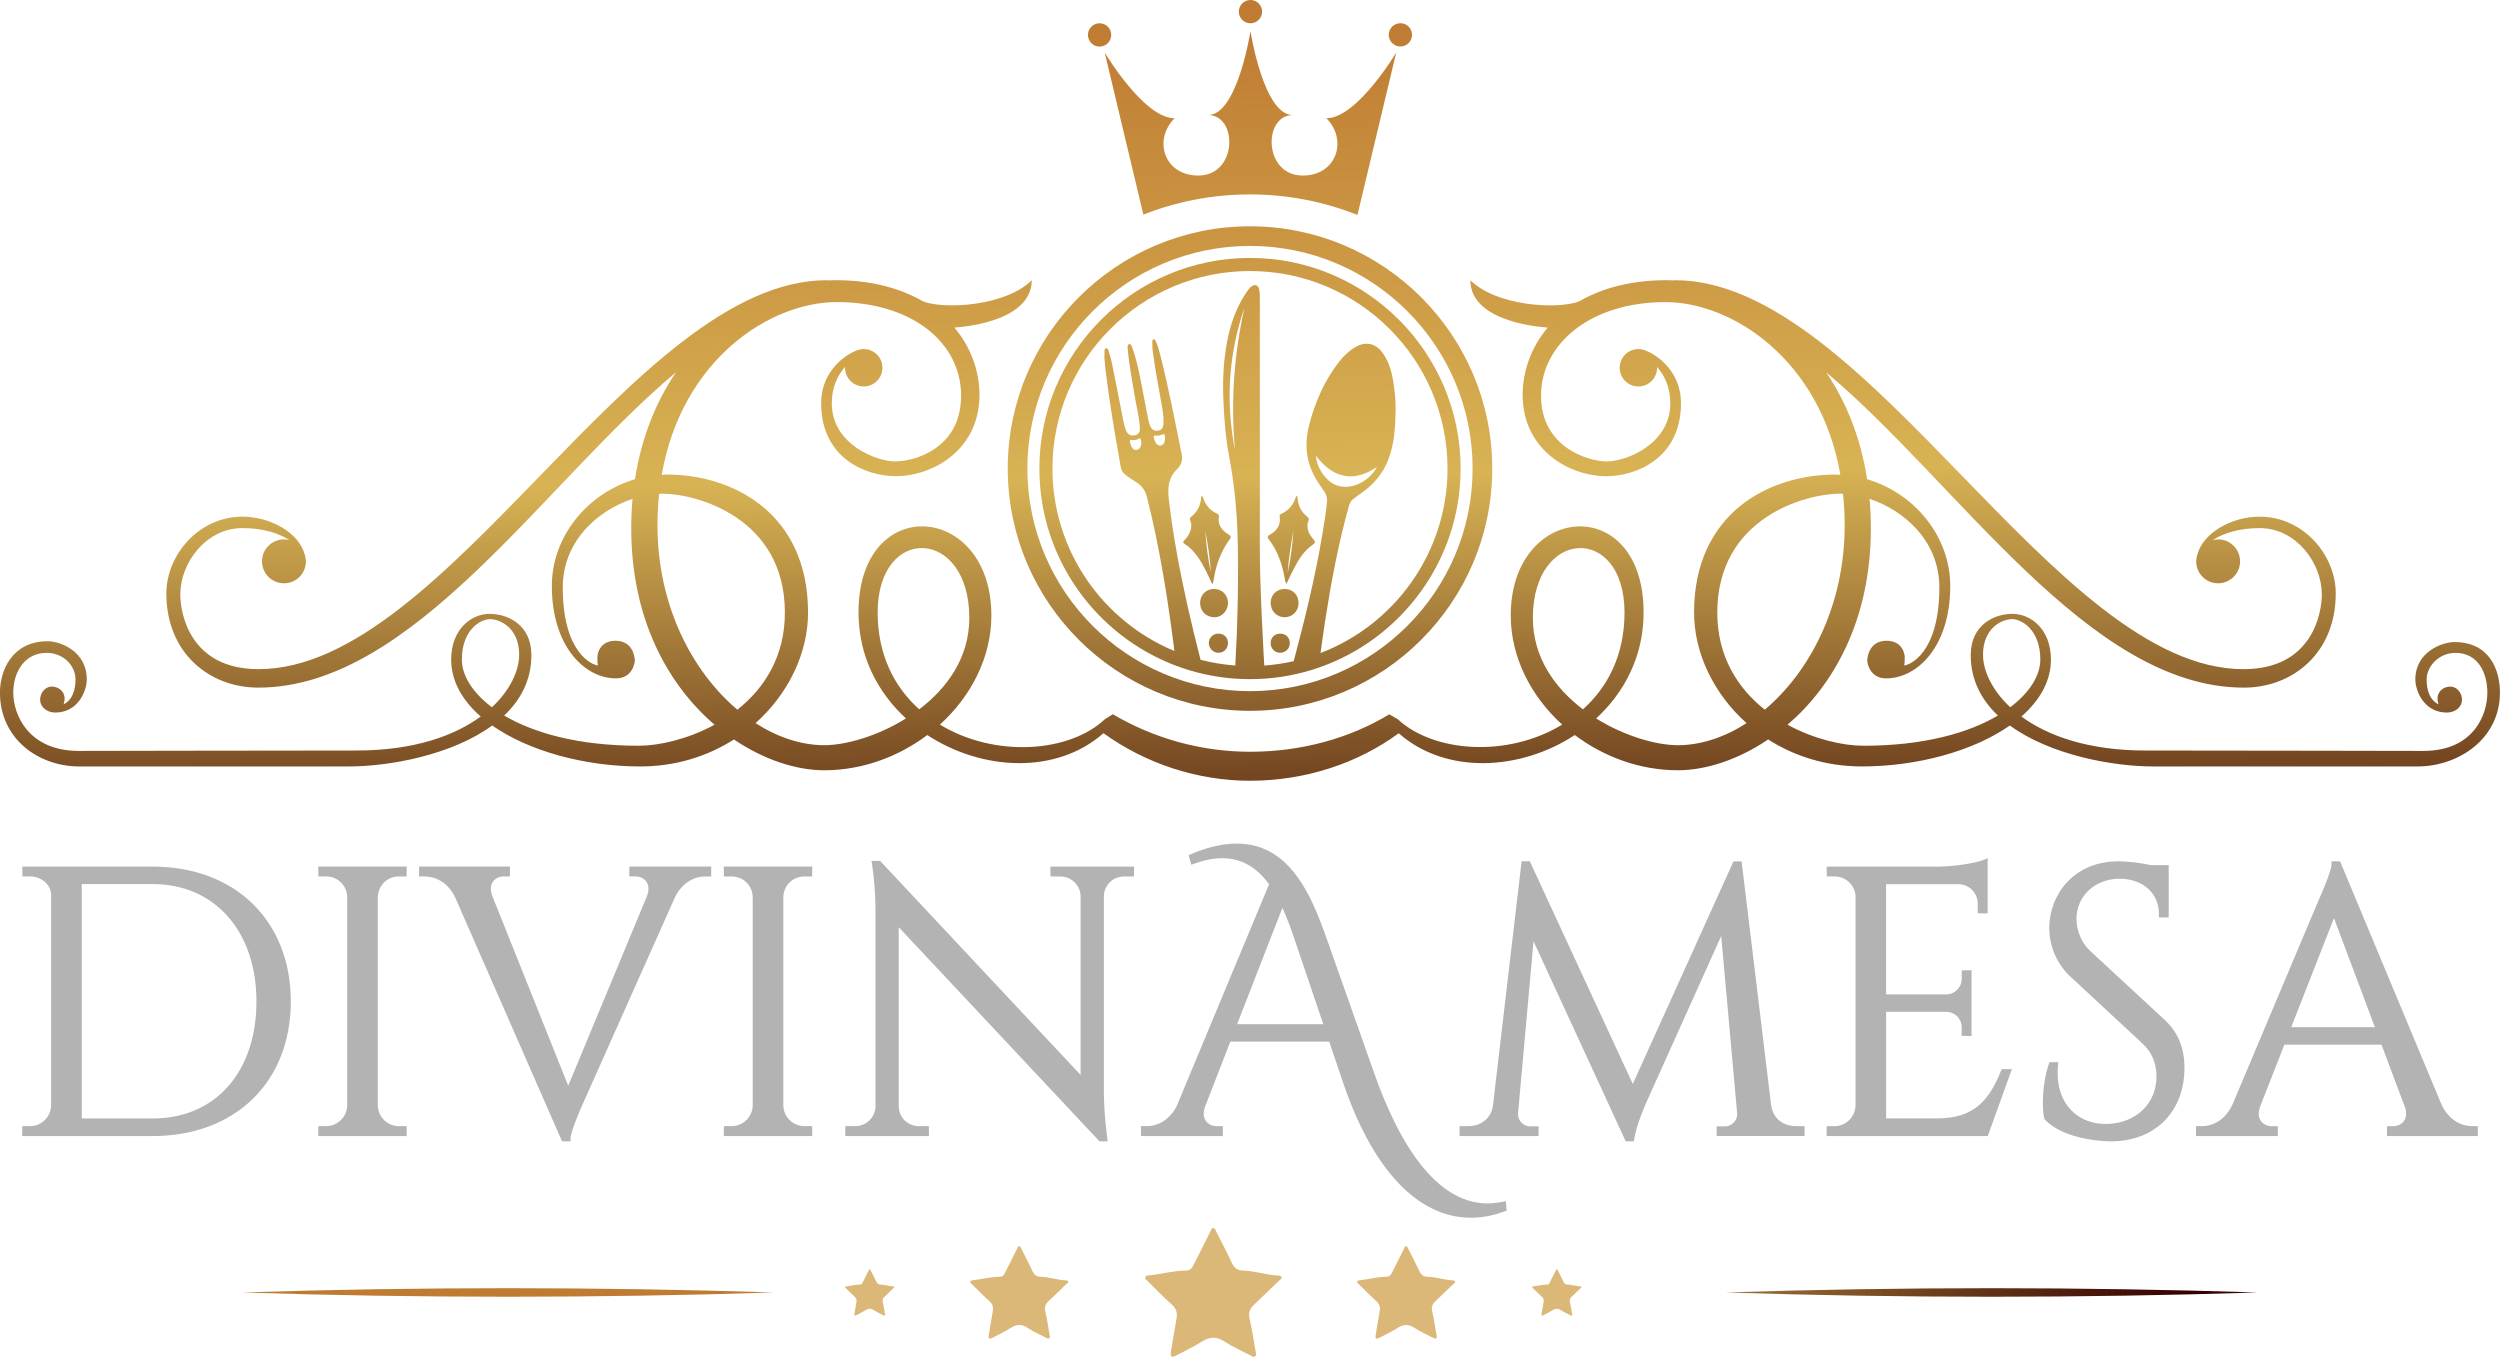 <?xml version="1.0" encoding="UTF-8"?>
<svg id="Camada_2" data-name="Camada 2" xmlns="http://www.w3.org/2000/svg" xmlns:xlink="http://www.w3.org/1999/xlink" viewBox="0 0 2937.87 1594.42">
  <defs>
    <style>
      .cls-1 {
        fill: url(#Gradiente_sem_nome_7-3);
      }

      .cls-2 {
        fill: url(#Gradiente_sem_nome_7-12);
      }

      .cls-3 {
        fill: url(#Gradiente_sem_nome_7-5);
      }

      .cls-4 {
        fill: url(#Gradiente_sem_nome_7-14);
      }

      .cls-5 {
        fill: url(#Gradiente_sem_nome_7-6);
      }

      .cls-6 {
        fill: url(#Gradiente_sem_nome_7-8);
      }

      .cls-7 {
        fill: url(#Gradiente_sem_nome_7-15);
      }

      .cls-8 {
        fill: url(#Gradiente_sem_nome_7-16);
      }

      .cls-9 {
        fill: url(#Gradiente_sem_nome_7-7);
      }

      .cls-10 {
        fill: url(#Gradiente_sem_nome_7-4);
      }

      .cls-11 {
        fill: url(#Gradiente_sem_nome_7);
      }

      .cls-12 {
        fill: url(#Gradiente_sem_nome_7-10);
      }

      .cls-13 {
        fill: url(#Gradiente_sem_nome_7-9);
      }

      .cls-14 {
        fill: #dbb778;
      }

      .cls-15 {
        fill: #b3b3b3;
      }

      .cls-16 {
        fill: url(#Gradiente_sem_nome_7-11);
      }

      .cls-17 {
        fill: url(#Gradiente_sem_nome_7-13);
      }

      .cls-18 {
        fill: url(#Gradiente_sem_nome_7-2);
      }
    </style>
    <linearGradient id="Gradiente_sem_nome_7" data-name="Gradiente sem nome 7" x1="1296.58" y1="905.6" x2="2511.31" y2="1619.19" gradientUnits="userSpaceOnUse">
      <stop offset="0" stop-color="#bf7b32"/>
      <stop offset=".48" stop-color="#d8b354"/>
      <stop offset="1" stop-color="#340000"/>
    </linearGradient>
    <linearGradient id="Gradiente_sem_nome_7-2" data-name="Gradiente sem nome 7" x1="849.37" y1="1666.87" x2="2064.1" y2="2380.46" xlink:href="#Gradiente_sem_nome_7"/>
    <linearGradient id="Gradiente_sem_nome_7-3" data-name="Gradiente sem nome 7" x1="1468.98" y1="27.38" x2="1485.32" y2="1138.62" xlink:href="#Gradiente_sem_nome_7"/>
    <linearGradient id="Gradiente_sem_nome_7-4" data-name="Gradiente sem nome 7" x1="1469.68" y1="27.36" x2="1486.02" y2="1138.59" xlink:href="#Gradiente_sem_nome_7"/>
    <linearGradient id="Gradiente_sem_nome_7-5" data-name="Gradiente sem nome 7" x1="1645.44" y1="24.79" x2="1661.78" y2="1136.02" gradientTransform="translate(27.82 -263.08) rotate(9.22)" xlink:href="#Gradiente_sem_nome_7"/>
    <linearGradient id="Gradiente_sem_nome_7-6" data-name="Gradiente sem nome 7" x1="1292.01" y1="29.98" x2="1308.35" y2="1141.22" xlink:href="#Gradiente_sem_nome_7"/>
    <linearGradient id="Gradiente_sem_nome_7-7" data-name="Gradiente sem nome 7" x1="2571.19" y1="11.17" x2="2587.53" y2="1122.41" xlink:href="#Gradiente_sem_nome_7"/>
    <linearGradient id="Gradiente_sem_nome_7-8" data-name="Gradiente sem nome 7" x1="1457.37" y1="27.55" x2="1473.71" y2="1138.79" xlink:href="#Gradiente_sem_nome_7"/>
    <linearGradient id="Gradiente_sem_nome_7-9" data-name="Gradiente sem nome 7" x1="1461.24" y1="27.5" x2="1477.58" y2="1138.73" xlink:href="#Gradiente_sem_nome_7"/>
    <linearGradient id="Gradiente_sem_nome_7-10" data-name="Gradiente sem nome 7" x1="1461.24" y1="27.5" x2="1477.58" y2="1138.73" xlink:href="#Gradiente_sem_nome_7"/>
    <linearGradient id="Gradiente_sem_nome_7-11" data-name="Gradiente sem nome 7" x1="1409.45" y1="28.26" x2="1425.79" y2="1139.49" xlink:href="#Gradiente_sem_nome_7"/>
    <linearGradient id="Gradiente_sem_nome_7-12" data-name="Gradiente sem nome 7" x1="1508.57" y1="26.8" x2="1524.92" y2="1138.03" xlink:href="#Gradiente_sem_nome_7"/>
    <linearGradient id="Gradiente_sem_nome_7-13" data-name="Gradiente sem nome 7" x1="1499.58" y1="26.93" x2="1515.92" y2="1138.17" xlink:href="#Gradiente_sem_nome_7"/>
    <linearGradient id="Gradiente_sem_nome_7-14" data-name="Gradiente sem nome 7" x1="1416.68" y1="28.15" x2="1433.02" y2="1139.39" xlink:href="#Gradiente_sem_nome_7"/>
    <linearGradient id="Gradiente_sem_nome_7-15" data-name="Gradiente sem nome 7" x1="1493.74" y1="27.02" x2="1510.08" y2="1138.25" xlink:href="#Gradiente_sem_nome_7"/>
    <linearGradient id="Gradiente_sem_nome_7-16" data-name="Gradiente sem nome 7" x1="1421.12" y1="28.09" x2="1437.46" y2="1139.32" xlink:href="#Gradiente_sem_nome_7"/>
  </defs>
  <g id="Camada_1-2" data-name="Camada 1">
    <g>
      <g>
        <g>
          <path class="cls-14" d="m1616.55,1569.42c1.55-9.3,2.96-18.63,4.7-27.89.91-4.84.35-8.65-3.63-12.23-7.26-6.53-14.04-13.6-21.03-20.45-.8-.78-2.07-1.45-1.7-2.73.42-1.5,1.95-1.53,3.24-1.67,10.53-1.15,20.84-4.04,31.51-4.1,3.1-.02,4.64-1.8,5.88-4.31,4.7-9.48,9.47-18.92,14.28-28.35.62-1.22.77-3.22,2.61-3.12,1.69.09,1.98,1.98,2.62,3.23,4.41,8.72,8.95,17.38,13.06,26.24,1.98,4.26,5,6.29,9.45,6.37,10.02.19,19.54,3.77,29.52,4.17,1.13.05,2.53.27,2.93,1.43.46,1.33-1.04,1.83-1.82,2.58-7.16,6.9-14.26,13.86-21.52,20.65-3.68,3.45-4.78,7.06-3.57,12.18,2.13,9,3.4,18.21,5,27.34.24,1.37,1.06,3.01-.55,4.01-1.51.94-2.8-.3-4.05-.95-7.23-3.77-14.78-7.07-21.56-11.53-6.81-4.48-12.56-4.14-19.25.08-7.01,4.43-14.58,7.98-21.93,11.87-3.04,1.6-4.75,1.04-4.19-2.82Z"/>
          <path class="cls-14" d="m1375.91,1589.28c2.16-12.95,4.12-25.94,6.55-38.84,1.27-6.74.48-12.05-5.06-17.03-10.12-9.1-19.56-18.95-29.29-28.48-1.11-1.09-2.88-2.02-2.37-3.81.59-2.08,2.71-2.13,4.51-2.33,14.67-1.61,29.02-5.63,43.88-5.72,4.32-.03,6.46-2.5,8.19-6,6.55-13.2,13.19-26.35,19.88-39.48.86-1.69,1.07-4.48,3.64-4.34,2.35.13,2.76,2.76,3.64,4.5,6.15,12.14,12.47,24.2,18.19,36.54,2.75,5.94,6.96,8.76,13.16,8.87,13.95.26,27.21,5.25,41.11,5.81,1.57.06,3.53.38,4.08,1.99.64,1.86-1.45,2.55-2.53,3.6-9.97,9.61-19.86,19.3-29.97,28.76-5.13,4.8-6.66,9.83-4.97,16.96,2.97,12.54,4.74,25.36,6.96,38.07.33,1.91,1.48,4.2-.77,5.59-2.1,1.3-3.9-.41-5.64-1.33-10.07-5.25-20.58-9.85-30.02-16.06-9.48-6.24-17.5-5.77-26.81.11-9.76,6.17-20.3,11.12-30.54,16.53-4.23,2.23-6.61,1.45-5.83-3.93Z"/>
          <path class="cls-14" d="m1161.89,1569.42c1.55-9.3,2.96-18.63,4.7-27.89.91-4.84.35-8.65-3.63-12.23-7.26-6.53-14.04-13.6-21.03-20.45-.8-.78-2.07-1.45-1.7-2.73.42-1.5,1.95-1.53,3.24-1.67,10.53-1.15,20.84-4.04,31.51-4.1,3.1-.02,4.64-1.8,5.88-4.31,4.7-9.48,9.47-18.92,14.28-28.35.62-1.22.77-3.22,2.61-3.12,1.69.09,1.98,1.98,2.62,3.23,4.41,8.72,8.95,17.38,13.06,26.24,1.98,4.26,5,6.29,9.45,6.37,10.02.19,19.54,3.77,29.52,4.17,1.13.05,2.53.27,2.93,1.43.46,1.33-1.04,1.83-1.82,2.58-7.16,6.9-14.26,13.86-21.52,20.65-3.68,3.45-4.78,7.06-3.57,12.18,2.13,9,3.4,18.21,5,27.34.24,1.37,1.06,3.01-.55,4.01-1.51.94-2.8-.3-4.05-.95-7.23-3.77-14.78-7.07-21.56-11.53-6.81-4.48-12.56-4.14-19.25.08-7.01,4.43-14.58,7.98-21.93,11.87-3.04,1.6-4.75,1.04-4.19-2.82Z"/>
          <path class="cls-14" d="m1004.04,1544.22c.78-4.67,1.48-9.35,2.36-13.99.46-2.43.17-4.34-1.82-6.14-3.65-3.28-7.05-6.83-10.55-10.26-.4-.39-1.04-.73-.85-1.37.21-.75.98-.77,1.62-.84,5.28-.58,10.46-2.03,15.81-2.06,1.56,0,2.33-.9,2.95-2.16,2.36-4.75,4.75-9.49,7.16-14.22.31-.61.39-1.62,1.31-1.56.85.05,1,.99,1.31,1.62,2.21,4.37,4.49,8.72,6.55,13.16.99,2.14,2.51,3.16,4.74,3.2,5.03.09,9.8,1.89,14.81,2.09.57.02,1.27.14,1.47.72.23.67-.52.92-.91,1.3-3.59,3.46-7.15,6.95-10.8,10.36-1.85,1.73-2.4,3.54-1.79,6.11,1.07,4.52,1.71,9.14,2.51,13.72.12.69.53,1.51-.28,2.01-.76.47-1.4-.15-2.03-.48-3.63-1.89-7.42-3.55-10.82-5.79-3.42-2.25-6.3-2.08-9.66.04-3.52,2.22-7.32,4.01-11,5.95-1.52.8-2.38.52-2.1-1.41Z"/>
          <path class="cls-14" d="m1811.54,1544.22c.78-4.67,1.48-9.35,2.36-13.99.46-2.43.17-4.34-1.82-6.14-3.65-3.28-7.05-6.83-10.55-10.26-.4-.39-1.04-.73-.85-1.37.21-.75.98-.77,1.62-.84,5.28-.58,10.46-2.03,15.81-2.06,1.56,0,2.33-.9,2.95-2.16,2.36-4.75,4.75-9.49,7.16-14.22.31-.61.39-1.62,1.31-1.56.85.05,1,.99,1.31,1.62,2.21,4.37,4.49,8.72,6.55,13.16.99,2.14,2.51,3.16,4.74,3.2,5.03.09,9.8,1.89,14.81,2.09.57.02,1.27.14,1.47.72.23.67-.52.92-.91,1.3-3.59,3.46-7.15,6.95-10.8,10.36-1.85,1.73-2.4,3.54-1.79,6.11,1.07,4.52,1.71,9.14,2.51,13.72.12.69.53,1.51-.28,2.01-.76.47-1.4-.15-2.03-.48-3.63-1.89-7.42-3.55-10.82-5.79-3.42-2.25-6.3-2.08-9.66.04-3.52,2.22-7.32,4.01-11,5.95-1.52.8-2.38.52-2.1-1.41Z"/>
        </g>
        <g>
          <path class="cls-11" d="m2028.03,1518.84c207.39,6.74,417.53,6.68,624.92,0-207.39-6.68-417.54-6.74-624.92,0Z"/>
          <path class="cls-18" d="m284.92,1518.84c207.39,6.74,417.53,6.68,624.92,0-207.39-6.68-417.54-6.74-624.92,0Z"/>
        </g>
      </g>
      <g>
        <g>
          <g>
            <path class="cls-15" d="m179.36,1018.4l-153.17-.04.19,11.61h9.15c13.3,0,24.54,9.93,24.54,21.68v247.54c-.28,13.34-11.36,24.2-24.7,24.2h-9.15l-.19,11.65h153.33c97.12,0,162.38-63.57,162.38-158.19s-65.25-158.46-162.38-158.46Zm0,295.98h-83.27v-275.47h83.27c72.97,0,121.99,55.44,121.99,137.95s-47.88,137.52-121.99,137.52Z"/>
            <path class="cls-15" d="m468.68,1323.37c-13.37,0-24.45-10.88-24.7-24.18v-245.22c.38-13.46,11.23-24.01,24.69-24.01h9.15l.19-11.65h-104.05l.19,11.65h9.15c13.51,0,24.36,10.58,24.69,24v245.16c-.25,13.37-11.33,24.25-24.7,24.25h-9.15l-.19,11.65h104.06l-.19-11.65h-9.15Z"/>
            <path class="cls-15" d="m739.53,1029.93h7.5c5.07,0,9.87,2.37,12.54,6.19,2.97,4.24,3.27,9.97.92,16.43l-92.76,223.37-89.29-223.25c-2.41-6.62-2.11-12.36.85-16.6,2.65-3.78,7.42-6.13,12.45-6.13h7.5v-11.65h-106.77v11.7h7.15c11.65,0,27.15,6.73,35.69,25.56l125.18,285.68h9.96v-3.62c0-6.51,9.84-30.46,16.06-44.06l106.28-238.27c8.6-18.64,23.94-25.29,35.44-25.29h7.5v-11.69h-96.2s0,11.65,0,11.65Z"/>
            <path class="cls-15" d="m945.23,1323.37c-13.37,0-24.45-10.88-24.7-24.18v-245.22c.38-13.46,11.23-24.01,24.69-24.01h9.15l.19-11.65h-104.05l.19,11.65h9.15c13.51,0,24.36,10.58,24.69,24v245.16c-.25,13.37-11.33,24.25-24.7,24.25h-9.15l-.19,11.65h104.06l-.19-11.65h-9.15Z"/>
            <path class="cls-15" d="m1234.49,1029.99h11.72c12.81,0,23.43,10.43,23.67,23.18v210.09l-235.56-251.53h-10.17l.68,4.19c.04.25,4.02,25.14,4.02,54.65v229.59c-.25,12.81-10.87,23.23-23.67,23.23h-11.72l-.18,11.65h98.4l-.18-11.65h-11.72c-12.87,0-23.26-10.08-23.66-22.83v-210.96l234.84,250.49,1.07,1.14h9.75l-.6-4.13c-.04-.28-3.99-27.98-3.99-55.88v-228.28c.41-12.86,10.8-22.93,23.66-22.93h11.72l.17-11.65h-98.44s.18,11.65.18,11.65Z"/>
            <path class="cls-15" d="m1765.54,1412.31c-74.86,16.06-123.15-73.1-150.49-150.72l-53.94-152.78c-13.75-38.94-32.57-92.27-74.52-110.77-23.9-10.54-53.12-8.64-86.86,5.64l-2.93,1.24,3.15,11.28,3.66-1.33c37.37-13.52,66.09-5.58,87.75,24.29l-108.64,260.84c-8.82,17.22-23.5,23.36-34.31,23.36h-7.59v11.65h96.21v-11.61h-7.5c-5.04,0-9.83-2.38-12.51-6.21-3-4.29-3.31-10.06-.92-16.62l29.72-76.52h116.19l16.3,48.13c25.94,76.55,62.41,127.89,105.48,148.47,14.45,6.91,29.4,10.36,44.71,10.36,12.91,0,26.08-2.46,39.43-7.37l2.58-.95-.95-11.25-4.02.86Zm-210.48-208.74h-101.27s53.24-136.76,53.24-136.76c5.76,12.6,10.46,25.82,14.73,38.42l33.3,98.34Z"/>
          </g>
          <g>
            <path class="cls-15" d="m2081.35,1298.83l-34.7-286.54h-9.58l-118.31,261.53-120.05-259.57-.97-2.1h-9.63l-33.62,286.66c-2.2,16.96-15.97,24.55-28.64,24.55h-10.65v11.65h92.84v-11.4h-10.49c-3.54,0-7.14-1.73-9.87-4.72-2.71-2.98-4.09-6.7-3.77-10.22l18.19-202.54,108.35,235.07h9.58l.48-3.06c2.74-17.58,14.76-43.92,14.89-44.21l87.24-193.97,18.8,208.7c.32,3.52-1.06,7.24-3.77,10.22-2.73,2.99-6.32,4.71-9.86,4.72h-10.5v11.4h103.33v-11.65h-10.65c-12.66,0-26.42-7.58-28.63-24.53Z"/>
            <path class="cls-15" d="m2351.36,1258.64c-13.92,34.34-31.35,55.63-75.12,55.63h-59.79v-125.22h71.41c9.79.38,17.45,8.36,17.45,18.16v10.08l11.55.14v-77.29l-11.55.16v10.08c0,9.83-8,17.98-17.77,18.16h-71.09v-129.44h86.4c11.92.78,21.25,10.73,21.25,22.7v11.44l11.69.18v-64.94l-5.02,2.12c-7.94,3.35-33.18,7.58-51.29,7.76h-132.86l.19,11.63h9.15c12.61,0,23.13,9.4,24.55,21.9v247.26c-.25,13.37-11.33,24.25-24.7,24.25h-9.15l-.19,11.65h189.47l28.34-78.65h-12l-.91,2.26Z"/>
            <path class="cls-15" d="m2543.69,1198.39l-86.87-80.42c-15.02-13.91-16.64-31.28-16.64-38.11,0-26.92,21.82-47.22,50.75-47.22,14.04,0,26.43,4.67,34.88,13.15,7.39,7.42,11.28,17.36,11.24,28.74v3.63s11.49,0,11.49,0v-61.47h-20.74c-13.16-2.84-27.45-4.53-38.3-4.53-24.48,0-45.36,8.48-60.38,24.53-13.3,14.21-20.92,33.81-20.92,53.8,0,21.93,9.16,42.87,25.11,57.43l84.68,78.64c10.74,9.97,16.19,22.94,16.19,38.55,0,30.93-22.95,53.8-55.82,55.63-17.75,1-33.54-4.77-44.51-16.21-12.02-12.53-17.5-31.12-15.43-52.34l.39-3.97h-10.46l-.83,2.45c-7.19,21.17-8.49,50-5.2,63.64l.23.96.68.71c19.28,19.94,57.75,25.26,77.44,25.26,51.67,0,86.39-34.67,86.39-86.28,0-23.53-7.64-42.03-23.36-56.54Z"/>
            <path class="cls-15" d="m2904.53,1323.37c-11.52,0-26.9-6.74-35.52-25.66l-118.15-283.32-.93-2.22h-10.01v3.62c0,6.51-9.84,30.46-16.08,44.13l-100.21,237.78c-8.61,18.94-23.95,25.68-35.43,25.68h-7.59v11.65h96.21v-11.61h-7.5c-5.02,0-9.8-2.37-12.49-6.17-2.99-4.24-3.34-9.94-1.05-16.38l28.71-73.26h114.1l27.38,72.91c2.42,6.63,2.11,12.39-.89,16.68-2.68,3.83-7.48,6.21-12.51,6.21h-7.5v11.61h106.77v-11.65h-7.31Zm-113.64-116.26h-98.37l50.23-128.17,48.13,128.17Z"/>
          </g>
        </g>
        <g>
          <path class="cls-1" d="m1343.61,252.23c38.78-15.31,81.1-23.77,125.33-23.77s87.18,8.54,126.27,24.16l45.55-190.82s-46,77.17-82.09,77.17c25.48,25.47,12.15,67.33-27.78,67.33-46.46,0-46.62-71.1-11.62-71.1-34.47,0-49.78-98.56-49.78-98.56,0,0-15.32,98.56-49.78,98.56,35.01,0,34.85,71.1-11.63,71.1-40,0-53.24-41.86-27.77-67.33-36.17,0-82.1-77.17-82.1-77.17l45.4,190.43Z"/>
          <path class="cls-10" d="m1469.48,27.36c7.55,0,13.67-6.12,13.67-13.68s-6.12-13.68-13.67-13.68-13.68,6.13-13.68,13.68,6.12,13.68,13.68,13.68Z"/>
          <circle class="cls-3" cx="1645.68" cy="41.04" r="13.68" transform="translate(14.68 264.14) rotate(-9.22)"/>
          <path class="cls-5" d="m1292.17,54.72c7.56,0,13.68-6.13,13.68-13.68s-6.12-13.68-13.68-13.68-13.67,6.13-13.67,13.68,6.13,13.68,13.67,13.68Z"/>
          <path class="cls-9" d="m2580.78,661.04c-.03.33-.06.66-.06.98,0-.33.03-.65.06-.98Z"/>
          <path class="cls-6" d="m2884.32,754.51c-14.43,0-45.93,11.54-45.93,43.87,0,13.81,10.35,38.98,37.03,38.98,9.14,0,17.78-5.9,17.78-15.25,0-7.43-5.52-15.25-13.7-15.25-9.45,0-18.42,8.1-13.83,20.87-10.85-5.41-14.05-17.43-14.05-29.35,0-14.29,13.45-31.16,34.1-31.16,25.27,0,37.29,21.92,37.29,46.93s-15.62,68.29-75.25,68.29c-41.74,0-205.34-.48-326.52-.48-67.36,0-114.96-17.3-145.79-39.94,21.6-18.87,34.7-41.54,34.7-66.92,0-36.17-24.05-53.75-45.21-53.75s-49.04,12.66-49.04,48.57c0,29.1,12.5,52.46,31.94,70.94-34.7,20.52-87.35,35.5-157.92,35.5-24.27,0-58.06-7.69-89.28-24.69,54.33-46.58,97.91-123.52,97.91-230.83,0-11.88-.51-23.41-1.51-34.6,40.78,13.56,81.98,49.56,81.98,104.16,0,77.74-35.41,91.53-41.51,91.53.89-.89.81-7.86.81-10.1s-1.93-18.85-21.33-18.85c-21.96,0-22.69,22.11-22.69,23.5s2.33,20.72,22.11,20.72c37.08,0,75.44-37.88,75.44-108.57,0-58.65-42.41-109.22-97.69-125.45-7.66-49.52-24.98-91.56-48.22-125.74,155.85,130.56,308.59,370.62,490.88,370.62,57.54,0,108.04-40.71,108.04-110.6,0-45.37-38.23-90.33-89.45-90.33-31.87,0-66.47,18.23-73.36,45.16-.35,1.15-.64,2.32-.82,3.53-.09.58-.11,1.18-.18,1.76-.06.7-.21,1.36-.21,2.08,0,.1.02.2.02.3-.01.37-.05.73-.09,1.1.03-.32.08-.64.11-.96.23,14.04,11.65,25.36,25.77,25.36s25.8-11.55,25.8-25.8-11.56-25.81-25.8-25.81c-2.28,0-4.46.39-6.55.94,12.56-8.15,31.07-14.19,55.3-14.19,43.03,0,73.09,41.12,73.09,77.91,0,22.44-11.37,87.85-92,87.85-221.85,0-440.91-457.1-668.21-457.1v.28c-3.25-.18-6.47-.28-9.69-.28-39.39,0-71.38,8.25-96.69,21.52,0-.08.02-.15.02-.22-.31.3-.81.55-1.17.82-1.86,1-3.81,1.93-5.61,2.99-24.72,9.38-96.58,5.55-127.24-25.11,0,51.52,90.74,55.65,90.74,55.65,0,0,.15-.03.2-.04-19.82,23.62-29.51,51.92-29.51,79.2,0,64.44,54.65,95.54,98.57,95.54,33.36,0,87.53-19.88,87.53-85.92,0-38.42-29.72-57.23-41.13-61.53-2.74-1.22-5.75-1.94-8.93-1.94-12.15,0-21.99,9.84-21.99,21.98s9.83,21.98,21.99,21.98,21.97-9.84,21.97-21.98c0-.35-.08-.69-.1-1.04,8.53,9.55,15.66,23.6,15.66,42.52,0,49.05-52.9,68.58-74.72,68.58s-77.24-16.65-77.24-77.24,57.7-110.01,146.18-110.01c77.9,0,181.86,66.94,205.62,202.98-2.06-.1-4.1-.31-6.19-.31-76.95,0-165.76,44.88-165.76,162.22,0,47.38,22.95,95.3,61.7,129.89-25.97,16.71-53.82,25.93-80.73,25.93-25.41,0-62.75-10.7-96.02-31.43,33.3-30.63,55.76-73.29,55.76-124.59,0-141.48-156.14-129.14-156.14,3.58,0,49.05,23.72,94.86,60.44,128.25-64.66,39.26-151.29,32.59-193.21-6.36l-9.92-5.76c-47.06,28.45-103.07,43.67-161.97,44.01h-1.45c-56.8,0-112.62-15.24-161.42-44.08l-9.23,5.67c-41.71,39.38-129.1,45.92-194.02,6.51,36.72-33.4,60.44-79.21,60.44-128.25,0-132.73-156.13-145.07-156.13-3.58,0,51.3,22.45,93.96,55.75,124.59-33.27,20.74-70.62,31.43-96.01,31.43-26.92,0-54.76-9.22-80.73-25.93,38.73-34.59,61.68-82.5,61.68-129.89,0-117.34-88.81-162.22-165.75-162.22-2.09,0-4.14.22-6.2.31,23.76-136.04,127.71-202.98,205.61-202.98,88.48,0,146.19,47.5,146.19,110.01s-55.42,77.24-77.24,77.24-74.72-19.53-74.72-68.58c0-18.92,7.13-32.97,15.67-42.52-.01.35-.1.69-.1,1.04,0,12.14,9.84,21.98,21.99,21.98s21.98-9.84,21.98-21.98-9.84-21.98-21.98-21.98c-3.19,0-6.21.71-8.95,1.94-11.4,4.29-41.11,23.11-41.11,61.53,0,66.04,54.17,85.92,87.52,85.92,43.92,0,98.57-31.1,98.57-95.54,0-27.28-9.69-55.58-29.52-79.2.05.01.19.04.19.04,0,0,90.75-4.14,90.75-55.65-30.67,30.66-102.53,34.49-127.24,25.11-1.79-1.05-3.75-1.99-5.62-2.99-.35-.28-.87-.53-1.16-.82,0,.07.02.14.02.22-25.3-13.27-57.29-21.52-96.69-21.52-3.21,0-6.45.1-9.69.28v-.28c-227.29,0-446.35,457.1-668.21,457.1-80.63,0-92.01-65.41-92.01-87.85,0-36.79,30.05-77.91,73.1-77.91,24.23,0,42.73,6.05,55.3,14.19-2.11-.56-4.28-.94-6.55-.94-14.25,0-25.81,11.55-25.81,25.81s11.55,25.8,25.81,25.8,25.52-11.32,25.76-25.36c.07.65.18,1.31.18,1.94,0-.71-.12-1.38-.16-2.08,0-.1.02-.2.02-.3,0-.71-.15-1.38-.21-2.08-.07-.58-.08-1.18-.18-1.76-.18-1.21-.46-2.38-.81-3.53-6.91-26.92-41.51-45.16-73.37-45.16-51.22,0-89.45,44.96-89.45,90.33,0,69.89,50.5,110.6,108.04,110.6,182.3,0,335.03-240.05,490.89-370.62-23.26,34.18-40.58,76.22-48.24,125.74-55.28,16.23-97.69,66.8-97.69,125.45,0,70.69,38.35,108.57,75.44,108.57,19.78,0,22.11-19.34,22.11-20.72s-.74-23.5-22.7-23.5c-19.39,0-21.31,16.61-21.31,18.85s-.09,9.21.79,10.1c-6.09,0-41.51-13.79-41.51-91.53,0-54.61,41.21-90.6,81.99-104.16-1,11.18-1.52,22.72-1.52,34.6,0,107.31,43.59,184.25,97.91,230.83-31.21,17-64.99,24.69-89.26,24.69-70.59,0-123.23-14.98-157.93-35.5,19.45-18.48,31.95-41.83,31.95-70.94,0-35.9-27.89-48.57-49.05-48.57s-45.2,17.58-45.2,53.75c0,25.38,13.1,48.06,34.7,66.92-30.83,22.64-78.43,39.94-145.79,39.94-121.18,0-284.79.48-326.52.48-59.63,0-77.01-43.28-77.01-68.29s13.77-46.93,39.06-46.93c20.65,0,34.09,15.67,34.09,31.16,0,11.92-3.19,23.94-14.06,29.35,4.61-12.78-4.37-20.87-13.82-20.87-8.18,0-13.7,7.82-13.7,15.25,0,9.35,8.65,15.25,17.79,15.25,26.69,0,37.03-25.16,37.03-38.98,0-33.53-31.5-44.83-45.93-44.83-41.99,0-56.1,34.63-56.1,60.28,0,54.82,45.62,86.88,93.22,86.88h316.81c47.58,0,121.05-13.45,168.46-48.12,42.98,30.14,108.96,48.12,173.94,48.12,41.91,0,79.35-12.09,110.09-31.72,35.64,24.09,73.73,36.21,106.13,36.21,44.41,0,86.99-15.73,121.09-41.39,63.99,41.93,151.49,46.82,207.04-2.2,49.92,36.05,111.01,55.9,172.42,55.9h1.66c63.12-.36,124.35-20.18,172.9-55.8,55.56,48.91,142.97,43.99,206.93,2.09,34.09,25.66,76.67,41.39,121.1,41.39,32.39,0,70.49-12.12,106.12-36.21,30.73,19.63,68.18,31.72,110.09,31.72,64.98,0,130.95-17.98,173.94-48.12,47.42,34.68,120.89,48.12,168.46,48.12h310.7c47.6,0,96.76-32.05,96.76-86.88,0-25.65-11.54-59.31-53.55-59.31Zm-2306.24,76.61c-23.37-17.62-35.32-37.87-35.32-56.03,0-34.72,21.64-47.5,33.19-47.5s34.15,10.09,34.15,41.84c0,18.17-10.09,41.2-32.01,61.7Zm288.46,2.87c-53.18-44.83-93.91-122.52-93.91-216.77,0-12.8.72-25.08,1.95-36.93,1.16-.05,2.36-.18,3.5-.18,40.39,0,144.27,28.21,144.27,139.77,0,51.7-24.12,88.94-55.81,114.1Zm213.7-.42c-29.15-26.16-48.85-63.81-48.85-113.9,0-103.77,107.69-99.86,107.69,6.45,0,46.34-25.77,82.37-58.84,107.45Zm779.95,0c-33.06-25.08-58.84-61.11-58.84-107.45,0-106.3,107.7-110.22,107.7-6.45,0,50.09-19.7,87.73-48.86,113.9Zm213.69.42c-31.7-25.16-55.8-62.4-55.8-114.1,0-111.56,103.87-139.77,144.27-139.77,1.12,0,2.33.13,3.49.18,1.23,11.85,1.94,24.13,1.94,36.93,0,94.25-40.72,171.94-93.91,216.77Zm288.46-2.87c-21.92-20.49-32-43.52-32-61.7,0-31.74,22.6-41.84,34.14-41.84s33.2,12.78,33.2,47.5c0,18.17-11.97,38.41-35.34,56.03Z"/>
          <path class="cls-13" d="m1468.93,835.3c156.99,0,284.69-127.71,284.69-284.69s-127.7-284.69-284.69-284.69-284.69,127.71-284.69,284.69,127.71,284.69,284.69,284.69Zm0-546.3c144.26,0,261.61,117.35,261.61,261.6s-117.35,261.61-261.61,261.61-261.6-117.36-261.6-261.61,117.35-261.6,261.6-261.6Z"/>
          <path class="cls-12" d="m1382.38,782.48c10.58,3.96,21.5,7.22,32.71,9.71,11.58,2.58,23.45,4.35,35.57,5.24,6.04.44,12.13.68,18.27.68s11.93-.23,17.81-.65c9.87-.71,19.57-2,29.09-3.83,11.55-2.22,22.82-5.25,33.74-9.02,97-33.52,166.87-125.75,166.87-234,0-136.47-111.03-247.5-247.51-247.5s-247.5,111.03-247.5,247.5c0,106.04,67.04,196.7,160.95,231.87Zm68.96-253.25c-11.14-56.81-7.73-112.66,10.99-167.51-12.21,55.27-16.25,111.08-10.99,167.51Zm17.59-210.73c127.99,0,232.12,104.13,232.12,232.11,0,98.79-62.05,183.35-149.21,216.8,1.67-12.53,3.4-25.05,5.34-37.54,7.05-45.5,15.54-90.7,27.95-135.09.85-3.03,2.01-5.86,4.5-7.84,3.24-2.57,6.57-5.03,9.96-7.39,14.45-10.07,25.51-22.79,31.88-39.44,6.98-18.25,8.2-37.32,8.59-56.54.27-10.01-.66-19.95-1.99-29.82-1.86-13.76-4.87-27.27-13.11-38.87-8.31-11.7-20.4-14.09-32.69-6.71-7.47,4.49-13.6,10.52-18.9,17.34-17.04,21.92-27.84,46.91-34.84,73.54-5.31,20.2-4.35,40.14,5.37,59.14,3.51,6.85,7.9,13.15,12.32,19.41,2.7,3.83,3.69,7.87,3.19,12.57-1.4,13.12-3.49,26.14-5.68,39.14-8.42,49.86-20.42,98.88-33.44,147.68-11.24,2.55-22.78,4.28-34.56,5.13-.26-4.22-.52-8.43-.74-12.65-1.73-32.15-3.24-64.31-4.11-96.48-.61-22.68-.33-45.38-.35-68.07-.04-42.04-.01-84.08-.01-126.12,0-43.1.01-86.21-.03-129.31,0-2.9-.17-5.84-.63-8.7-.95-5.91-5.23-7.45-9.92-3.65-1.06.86-1.99,1.93-2.79,3.04-11.84,16.25-19.19,34.53-23.57,53.99-5.83,25.89-7.1,52.14-5.81,78.64,1.02,21.02,2.5,42.01,6.46,62.62,6.47,33.71,9.66,67.66,10.31,101.89.92,48.02-.11,96.01-2.84,143.96-.02.27-.04.55-.05.82-13.99-1.03-27.63-3.31-40.83-6.72-5.22-20.63-10.37-41.28-15-62.05-9.31-41.8-17.33-83.78-22.26-126.36-1.59-13.68-.67-25.68,9.96-35.86,4.42-4.23,6.63-9.96,5.24-16.82-7.96-39.24-15.45-78.58-25.36-117.39-1.33-5.2-2.73-10.4-4.94-15.32-.55-1.23-.92-3.05-2.57-2.82-2,.28-1.71,2.3-1.7,3.75.02,3.22,0,6.46.41,9.64,2.69,20.85,6.58,41.5,10.33,62.18,1.45,8,2.83,16.02,2.27,24.22-.27,3.99-1.94,6.74-6.09,7.49-4.13.74-7.21-.68-9.06-4.55-1.47-3.08-2.27-6.35-2.91-9.67-2.79-14.46-5.46-28.94-8.34-43.38-2.7-13.54-5.5-27.07-10.27-40.08-.65-1.77-1.23-4.5-3.7-3.82-2.24.62-1.71,3.25-1.63,5.22.01.31.1.61.13.91,1.52,18.53,5.27,36.72,8.2,55.04,1.98,12.41,5.35,24.59,6.02,37.2.21,4.03-.96,7.34-5.37,8.49-4.91,1.27-8.52-.27-10.58-4.95-1.35-3.07-2.37-6.35-3.03-9.63-4.39-21.8-8.64-43.63-12.93-65.46-1.18-6.03-2.56-12.01-4.57-17.82-.61-1.75-.86-4.6-3.42-4.15-2.18.39-1.58,2.98-1.69,4.75-.1,1.53-.02,3.07-.02,4.6-.07,0-.13.01-.2.02.53,5.8.91,11.62,1.62,17.4,4.08,32.89,9.32,65.6,15.23,98.2,3.9,21.47.23,19.24,20.74,32.3,6.61,4.21,10.48,9.7,12.45,17.33,8.04,31.23,14.27,62.81,19.74,94.57,4.95,28.74,8.93,57.61,12.64,86.52-84.08-34.93-143.35-117.89-143.35-214.46,0-127.98,104.12-232.11,232.11-232.11Zm77.54,217.18c20.9,27.1,44.65,31.24,71.75,13.04-9.19,16.81-28.64,26.41-44.68,22.48-15.06-3.68-26.54-22.16-27.07-35.52Zm-177.44-19.46c-.08.45-.09,2.21-.74,3.7-1.94,4.48-7.16,4.95-9.89.92-.84-1.24-1.25-2.78-1.82-4.19-1.23-3.03-1.69-5.47,3.09-4.7,1.28.21,2.74-.23,4.03-.66,5.36-1.8,5.35-1.84,5.33,4.93Zm-28.65,8.52c-.88,2.39-2.68,3.75-5.06,4.1-2.41.36-4.03-1.21-5.14-3.12-.83-1.43-1.42-3.03-1.9-4.63-.77-2.54-1.51-5.27,2.76-3.85,2.22.03,4.33-.07,5.97-1.14,3.24-2.12,3.86-.39,4.13,2.35.21,2.15,0,4.24-.75,6.29Z"/>
          <path class="cls-16" d="m1391.67,638.82c12.28,7.83,19.33,19.86,25.71,32.38,2.42,4.74,4.53,9.64,7.21,15.36.69-1.5,1.04-2.01,1.16-2.58.29-1.35.47-2.72.7-4.08,2.83-16.54,8.29-32.08,18.34-45.68,2.22-3.01,2.18-4.13-1.13-6.16-7.59-4.67-12.91-10.96-11.27-20.79.45-2.72-1.53-3.37-3.31-4.25-6.95-3.4-11.61-8.84-14.48-15.96-.58-1.43-.63-3.26-2.21-4.24-.38.41-.74.61-.75.83-.55,9.89-4.46,18.03-12.39,24.13-1.56,1.2-1.1,2.72-.47,4.17,2.13,4.9,1.16,9.61-.86,14.25-1.49,3.42-3.73,6.34-6.32,8.99-1.22,1.26-1.97,2.31.07,3.61Zm31.38,33.88c-3.57-16.21-5.67-32.55-6.66-49.04,2.99,16.26,5.58,32.58,6.66,49.04Z"/>
          <path class="cls-2" d="m1509.87,679.96c.35,1.91.33,3.94,1.95,6.03,3.24-6.68,6.06-12.96,9.28-19.03,5.49-10.35,11.77-20.21,21.69-26.93,3.28-2.22,2.99-3.58.64-6.28-5.44-6.26-8.99-13.24-5.75-21.87.77-2.06.09-3.44-1.56-4.75-7.12-5.69-10.74-13.19-11.24-22.26-.04-.72-.01-1.57-.98-1.85-.76.03-.99.59-1.18,1.17-2.85,8.89-8.13,15.68-16.85,19.51-1.38.61-2.33,1.59-2.08,3.2,1.59,10.3-3.46,16.97-11.93,21.7-2.55,1.42-2.66,2.79-.93,5.04,10.58,13.68,15.87,29.55,18.92,46.32Zm9.99-56.42c-.98,16.77-3.06,33.4-6.65,49.84,1.04-16.76,3.89-33.3,6.65-49.84Z"/>
          <path class="cls-17" d="m1509.41,692.11c-9.34.09-16.19,7.01-16.22,16.39-.03,9.4,7.25,16.89,16.41,16.88,9.23,0,16.47-7.42,16.42-16.81-.06-9.64-7.03-16.55-16.61-16.46Z"/>
          <path class="cls-4" d="m1426.66,692.12c-9.51.02-16.43,7.07-16.38,16.67.05,9.54,7.37,16.64,17.11,16.58,8.62-.05,15.79-7.86,15.7-17.09-.1-9.23-7.16-16.18-16.43-16.16Z"/>
          <path class="cls-7" d="m1504.41,744.59c-6.36-.07-11.07,4.49-11.21,10.86-.15,6.52,4.63,11.6,10.96,11.65,6.41.05,11.48-4.87,11.55-11.21.07-6.53-4.63-11.23-11.3-11.31Z"/>
          <path class="cls-8" d="m1431.9,744.59c-6.49,0-11.36,4.83-11.34,11.26.02,6.01,5.07,11.15,11.06,11.26,6.55.12,11.55-4.98,11.45-11.68-.09-6.36-4.71-10.84-11.17-10.84Z"/>
        </g>
      </g>
    </g>
  </g>
</svg>